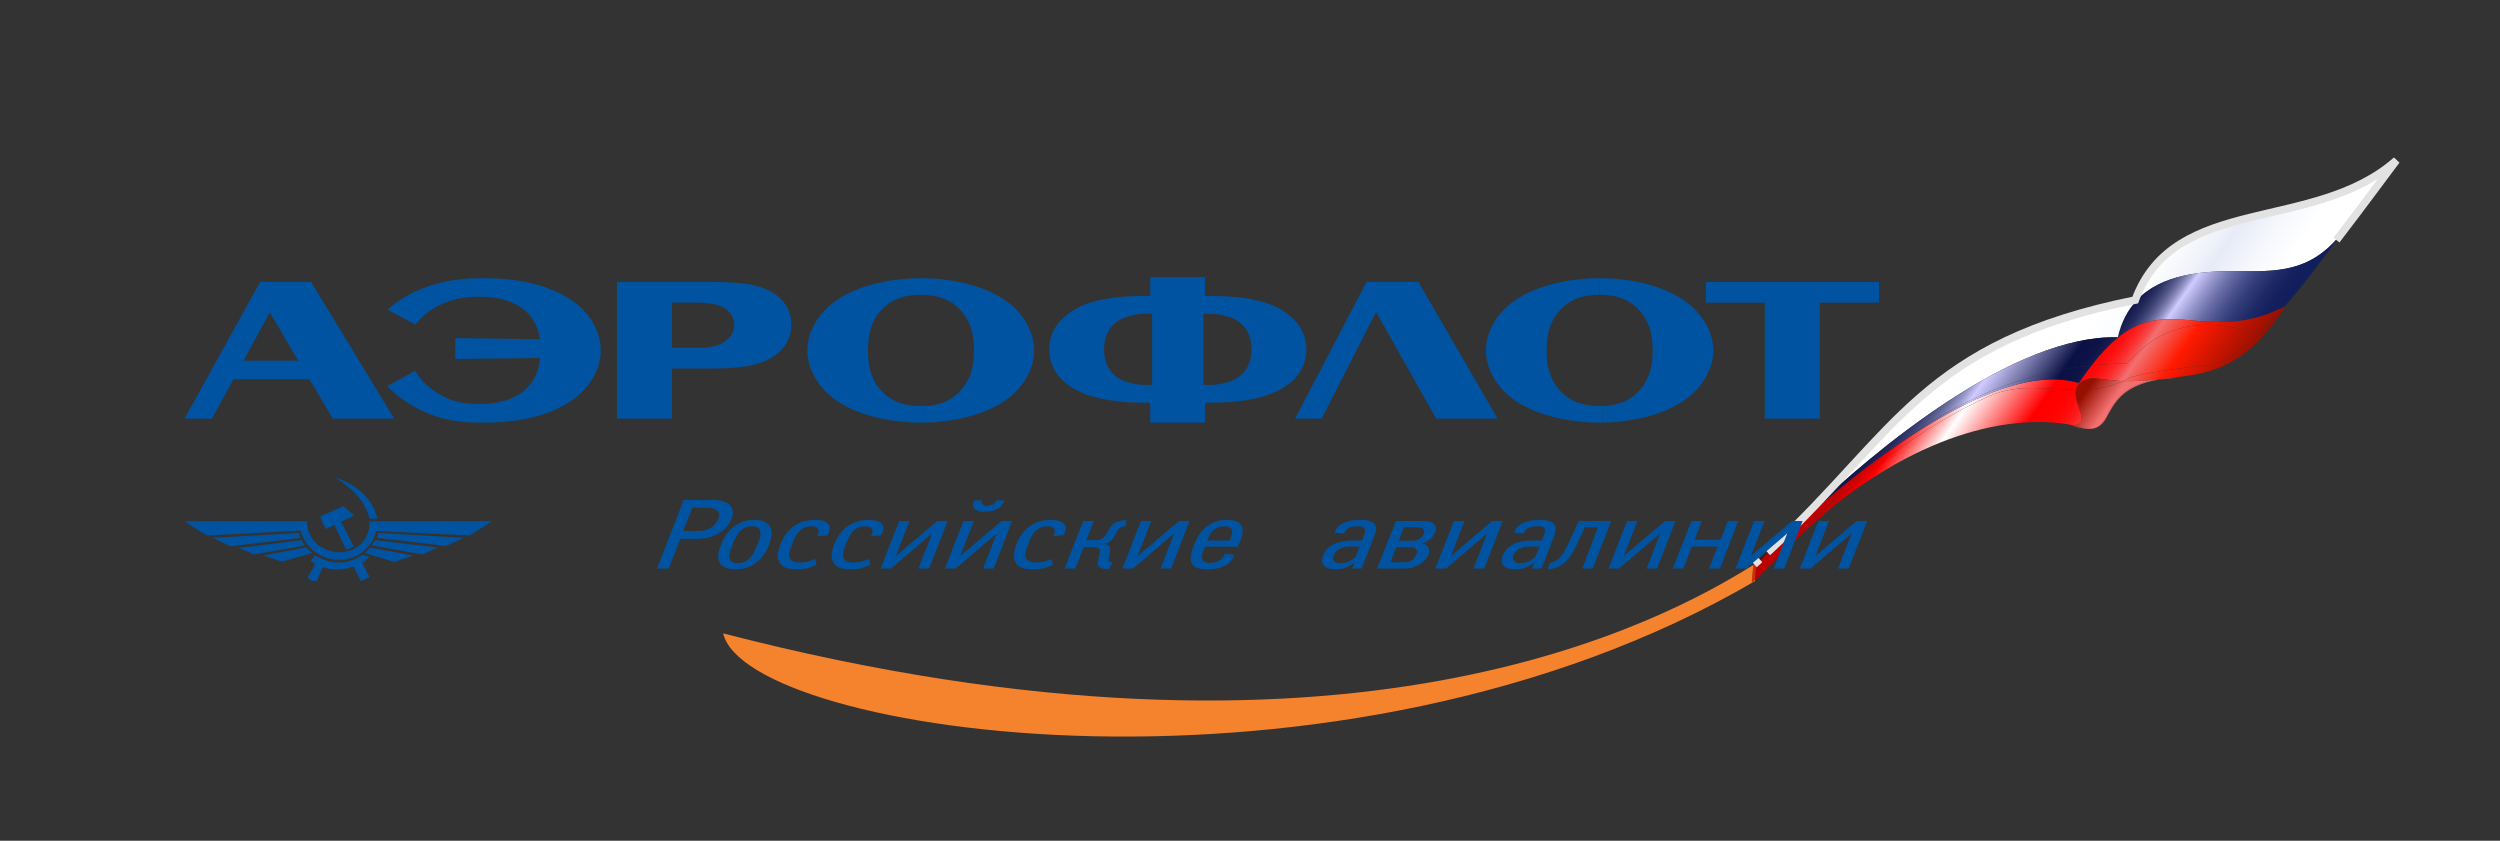 <svg width="113" height="38" viewBox="0 0 113 38" fill="none" xmlns="http://www.w3.org/2000/svg">
<rect x="0" y="0" width="113" height="38" fill="#333333" stroke="none"/>
<path d="M105.71 10.709C104.381 12.282 102.915 12.289 101.097 12.251C99.624 12.251 97.698 12.361 96.557 13.6L96.512 13.562C98.272 8.752 104.585 10.546 108.318 7.245C108.083 7.548 106.903 9.166 105.606 10.853C105.651 10.788 105.689 10.74 105.71 10.709Z" fill="url(#paint0_linear_2181_3998)"/>
<path d="M105.707 10.709C105.686 10.739 105.648 10.788 105.603 10.853C105.579 10.888 105.552 10.926 105.521 10.967C104.689 12.044 103.823 13.137 103.127 13.927C99.817 15.511 98.086 13.379 95.733 15.256L95.723 15.245C95.881 14.548 96.175 14.01 96.554 13.6C97.696 12.361 99.621 12.251 101.094 12.251C102.912 12.289 104.379 12.282 105.707 10.709Z" fill="url(#paint1_linear_2181_3998)"/>
<path d="M103.129 13.928C103.826 13.137 104.691 12.044 105.523 10.967C105.137 11.505 104.267 12.71 103.27 13.862C103.222 13.883 103.177 13.907 103.129 13.928Z" fill="url(#paint2_linear_2181_3998)"/>
<path d="M103.269 13.862C103.279 13.855 103.29 13.852 103.3 13.845C101.206 17.188 99.101 16.891 97.452 17.167C97.452 17.167 97.449 17.167 97.445 17.167C96.972 17.205 96.428 17.24 95.969 17.226C96.09 17.171 96.21 17.108 96.331 17.04C97.407 16.753 99.222 16.574 99.65 16.501C100.606 16.608 102.034 15.277 103.269 13.862Z" fill="url(#paint3_linear_2181_3998)"/>
<path d="M103.128 13.927C103.177 13.907 103.222 13.883 103.27 13.862C102.035 15.276 100.606 16.608 99.651 16.501C99.223 16.574 97.408 16.753 96.332 17.039C96.211 17.108 96.09 17.17 95.969 17.226C95.835 17.222 95.711 17.212 95.597 17.201C94.61 17.095 94.517 17.046 94.199 17.201C93.975 17.312 93.868 17.457 93.834 17.622C92.522 17.609 91.232 17.319 89.911 17.905C86.864 19.258 83.981 21.614 81.969 23.484C82.959 22.473 84.097 21.379 85.415 20.362C85.425 20.355 85.436 20.348 85.443 20.341C88.303 18.312 91.594 16.615 93.964 17.308C94.158 17.018 94.344 16.756 94.531 16.521C95.044 16.466 95.572 16.435 96.118 16.428C96.6 16.018 98.163 13.81 101.931 15.066C102.162 14.962 102.597 14.535 103.128 13.927Z" fill="url(#paint4_linear_2181_3998)"/>
<path d="M103.129 13.928C102.598 14.535 102.163 14.963 101.932 15.066C98.164 13.81 96.602 16.018 96.118 16.429C95.573 16.436 95.045 16.467 94.531 16.522C94.952 15.97 95.352 15.56 95.735 15.256C98.089 13.379 99.82 15.511 103.129 13.928Z" fill="url(#paint5_linear_2181_3998)"/>
<path d="M98.54 17.06C98.499 17.06 98.095 17.112 97.574 17.157C97.854 17.108 98.174 17.074 98.54 17.06Z" fill="url(#paint6_linear_2181_3998)"/>
<path d="M97.452 17.167C97.494 17.164 97.535 17.16 97.573 17.157C95.889 17.443 95.562 18.271 95.231 18.83C95.776 17.643 96.541 17.319 97.445 17.167C97.449 17.167 97.452 17.167 97.452 17.167Z" fill="url(#paint7_linear_2181_3998)"/>
<path d="M96.511 13.562L96.556 13.6C96.176 14.011 95.883 14.549 95.725 15.246C91.074 15.114 84.795 20.262 81.562 23.391C80.993 23.944 80.496 24.409 80.109 24.764C85.716 19.544 86.93 15.491 96.511 13.562Z" fill="url(#paint8_linear_2181_3998)"/>
<path d="M95.969 17.226C96.428 17.24 96.973 17.205 97.445 17.167C96.541 17.319 95.775 17.643 95.23 18.83C95.227 18.837 95.223 18.84 95.22 18.844C95.016 19.189 94.806 19.427 94.275 19.379C94.151 19.358 94.072 19.32 94.072 19.32C94.072 19.32 93.95 19.279 93.723 19.227C94.554 19.148 93.681 18.257 93.833 17.623C94.534 17.63 95.245 17.554 95.969 17.226Z" fill="url(#paint9_linear_2181_3998)"/>
<path d="M95.726 15.246L95.736 15.256C95.353 15.56 94.953 15.97 94.532 16.522C90.813 16.916 87.836 18.503 85.445 20.341C85.438 20.349 85.427 20.355 85.417 20.362C82.102 22.719 79.379 25.517 79.379 25.517C79.386 25.479 79.386 25.454 79.386 25.451C79.355 25.472 79.324 25.489 79.293 25.51C79.321 25.482 79.362 25.444 79.417 25.396C79.452 25.365 79.493 25.327 79.541 25.282C79.638 25.199 79.755 25.093 79.89 24.968C79.959 24.906 80.031 24.837 80.111 24.765C80.497 24.409 80.994 23.944 81.563 23.392C84.796 20.262 91.075 15.114 95.726 15.246Z" fill="url(#paint10_linear_2181_3998)"/>
<path d="M95.599 17.202C95.713 17.212 95.837 17.222 95.972 17.226C95.247 17.554 94.536 17.63 93.836 17.623C93.87 17.457 93.977 17.312 94.202 17.202C94.519 17.046 94.612 17.095 95.599 17.202Z" fill="url(#paint11_linear_2181_3998)"/>
<path d="M95.219 18.844C95.209 18.872 95.195 18.896 95.184 18.924C94.922 19.4 94.515 19.42 94.273 19.379C94.805 19.427 95.016 19.189 95.219 18.844Z" fill="url(#paint12_linear_2181_3998)"/>
<path d="M94.533 16.522C94.347 16.757 94.16 17.019 93.967 17.309C91.597 16.615 88.305 18.313 85.445 20.341C87.837 18.502 90.814 16.915 94.533 16.522Z" fill="url(#paint13_linear_2181_3998)"/>
<path d="M94.074 19.32C94.074 19.32 94.153 19.358 94.278 19.379C94.102 19.365 93.892 19.32 93.633 19.234C93.667 19.234 93.698 19.23 93.726 19.227C93.954 19.279 94.074 19.32 94.074 19.32Z" fill="url(#paint14_linear_2181_3998)"/>
<path d="M93.834 17.623C93.683 18.258 94.555 19.148 93.724 19.227C92.603 18.986 88.849 18.568 83.777 22.187C82.37 23.195 80.907 24.581 79.316 26.289C79.316 26.289 79.316 26.282 79.32 26.269V26.265H79.324C79.324 26.265 79.327 26.237 79.331 26.196C79.672 25.875 80.045 25.492 80.445 25.071C80.566 24.947 80.696 24.812 80.835 24.668C81.125 24.371 81.439 24.043 81.776 23.684C81.835 23.626 81.89 23.567 81.945 23.508C81.952 23.501 81.963 23.494 81.969 23.484C83.981 21.614 86.865 19.258 89.912 17.905C91.233 17.319 92.523 17.609 93.834 17.623Z" fill="url(#paint15_linear_2181_3998)"/>
<path d="M85.413 20.362C84.096 21.379 82.957 22.473 81.967 23.484C81.96 23.494 81.95 23.501 81.943 23.508C81.888 23.567 81.832 23.626 81.774 23.684C81.443 24.026 81.129 24.357 80.832 24.668C80.694 24.812 80.563 24.947 80.442 25.071C79.918 25.602 79.528 25.989 79.328 26.182C79.328 26.161 79.332 26.137 79.332 26.11C79.335 26.1 79.335 26.089 79.335 26.079C79.339 26.037 79.342 25.989 79.345 25.941C79.353 25.882 79.356 25.82 79.359 25.761C79.363 25.747 79.363 25.734 79.363 25.716C79.37 25.647 79.373 25.582 79.376 25.534C79.376 25.527 79.38 25.52 79.376 25.516C79.376 25.516 82.098 22.718 85.413 20.362Z" fill="url(#paint16_linear_2181_3998)"/>
<path d="M81.778 23.685C81.44 24.043 81.125 24.371 80.836 24.668C81.132 24.357 81.446 24.026 81.778 23.685Z" fill="url(#paint17_linear_2181_3998)"/>
<path d="M79.328 26.183C79.528 25.989 79.918 25.603 80.442 25.071C80.042 25.492 79.67 25.875 79.328 26.196C79.328 26.193 79.328 26.186 79.328 26.183Z" fill="url(#paint18_linear_2181_3998)"/>
<path d="M79.891 24.968C79.966 24.899 80.039 24.83 80.111 24.764C80.032 24.837 79.96 24.906 79.891 24.968Z" fill="url(#paint19_linear_2181_3998)"/>
<path d="M79.414 25.396C79.459 25.358 79.497 25.32 79.538 25.282C79.49 25.327 79.448 25.364 79.414 25.396Z" fill="url(#paint20_linear_2181_3998)"/>
<path d="M79.289 25.509C79.334 25.468 79.375 25.43 79.417 25.395C79.362 25.444 79.32 25.482 79.293 25.509C79.293 25.509 79.292 25.509 79.289 25.509Z" fill="url(#paint21_linear_2181_3998)"/>
<path d="M79.29 25.51C79.322 25.489 79.353 25.472 79.384 25.451C79.384 25.455 79.384 25.479 79.377 25.516C79.381 25.52 79.377 25.527 79.377 25.534C79.373 25.565 79.367 25.634 79.363 25.716C79.363 25.734 79.363 25.747 79.359 25.761C79.353 25.817 79.35 25.879 79.346 25.941C79.339 25.989 79.336 26.037 79.336 26.079C79.336 26.089 79.336 26.1 79.332 26.11C79.329 26.137 79.325 26.165 79.325 26.189C79.246 26.265 79.197 26.31 79.184 26.324C79.187 26.293 79.194 26.196 79.201 26.082L79.225 25.792L79.235 25.669L79.239 25.617L79.246 25.548C79.246 25.548 79.249 25.544 79.256 25.538C79.26 25.534 79.263 25.53 79.27 25.524C79.277 25.52 79.284 25.517 79.287 25.51C79.29 25.51 79.29 25.51 79.29 25.51Z" fill="#D72C00"/>
<path d="M79.377 25.533C79.374 25.582 79.37 25.647 79.363 25.716C79.367 25.634 79.374 25.564 79.377 25.533Z" fill="#D72C00"/>
<path d="M79.362 25.761C79.358 25.82 79.355 25.882 79.348 25.941C79.351 25.878 79.355 25.816 79.362 25.761Z" fill="#D72C00"/>
<path d="M79.346 25.941C79.343 25.989 79.339 26.037 79.336 26.079C79.336 26.038 79.339 25.989 79.346 25.941Z" fill="#D72C00"/>
<path d="M79.331 26.109C79.331 26.137 79.328 26.161 79.328 26.182L79.324 26.189C79.324 26.165 79.328 26.137 79.331 26.109Z" fill="#D72C00"/>
<path d="M79.328 26.189L79.331 26.182C79.331 26.186 79.331 26.192 79.331 26.196C79.328 26.203 79.324 26.203 79.324 26.203C79.328 26.199 79.328 26.192 79.328 26.189Z" fill="#D72C00"/>
<path d="M79.324 26.203C79.324 26.203 79.328 26.203 79.331 26.196C79.328 26.237 79.324 26.265 79.324 26.265H79.32C79.321 26.248 79.324 26.227 79.324 26.203Z" fill="#D72C00"/>
<path d="M79.325 26.189C79.325 26.193 79.325 26.2 79.322 26.203C79.273 26.252 79.228 26.293 79.184 26.334C79.184 26.334 79.184 26.331 79.184 26.324C79.197 26.31 79.246 26.265 79.325 26.189Z" fill="#D72C00"/>
<path d="M79.184 26.334C79.229 26.293 79.274 26.251 79.323 26.203C79.323 26.227 79.319 26.248 79.319 26.265V26.269C60.595 37.226 33.729 33.214 32.688 28.629C60.971 35.95 75.237 28.046 79.27 25.524C79.263 25.531 79.26 25.534 79.257 25.538C79.253 25.538 79.25 25.541 79.246 25.544C79.246 25.544 79.246 25.544 79.246 25.548C79.243 25.558 79.243 25.583 79.239 25.617L79.236 25.669C79.232 25.703 79.229 25.748 79.226 25.792L79.201 26.083L79.181 26.328C79.181 26.328 79.181 26.328 79.184 26.324C79.184 26.331 79.184 26.334 79.184 26.334Z" fill="#F5822C"/>
<path d="M79.257 25.537C79.25 25.545 79.246 25.548 79.246 25.548C79.246 25.544 79.246 25.544 79.246 25.544C79.25 25.541 79.254 25.537 79.257 25.537Z" fill="#D72C00"/>
<path d="M79.249 25.547L79.242 25.616C79.246 25.582 79.246 25.558 79.249 25.547Z" fill="#D72C00"/>
<path d="M79.237 25.669L79.227 25.792C79.23 25.748 79.234 25.703 79.237 25.669Z" fill="#D72C00"/>
<path d="M79.18 26.328L79.2 26.082C79.194 26.196 79.187 26.293 79.183 26.324C79.18 26.328 79.18 26.328 79.18 26.328Z" fill="#D72C00"/>
<path d="M79.541 25.282C79.499 25.319 79.462 25.357 79.417 25.395C79.375 25.43 79.334 25.468 79.289 25.509" stroke="#E2E2E2" stroke-width="0.345"/>
<path d="M105.608 10.853C106.905 9.166 108.085 7.548 108.32 7.245C104.587 10.546 98.273 8.752 96.513 13.562C86.932 15.49 85.718 19.544 80.111 24.764C80.039 24.829 79.966 24.899 79.891 24.968" stroke="#E2E2E2" stroke-width="0.345"/>
<path d="M82.253 13.679V18.923H79.769V13.679H77.106V12.744H84.93V13.679H82.253Z" fill="#0053A1"/>
<path d="M84.398 23.55L83.56 25.699H83.08L83.694 24.109L81.835 25.699H81.352L82.19 23.55H82.673L82.055 25.133L83.915 23.55H84.398Z" fill="#0053A1"/>
<path d="M81.475 23.55L80.65 25.699H80.167L80.784 24.109L78.925 25.699H78.445L79.284 23.55H79.763L79.135 25.133L81.005 23.55H81.475Z" fill="#0053A1"/>
<path d="M76.172 13.614C77.031 14.228 77.442 15.097 77.442 15.839C77.442 16.581 77.032 17.45 76.172 18.064C75.124 18.82 73.581 19.085 72.432 19.103L72.422 18.351C73.016 18.337 73.671 18.185 74.185 17.547C74.624 16.998 74.699 16.388 74.699 15.839C74.699 15.29 74.623 14.666 74.185 14.128C73.636 13.451 72.926 13.324 72.305 13.324L72.315 12.572C73.475 12.572 75.089 12.834 76.172 13.614Z" fill="#0053A1"/>
<path d="M76.596 24.392H77.766L78.097 23.55H78.566L77.742 25.699H77.248L77.641 24.702H76.472L76.089 25.699H75.609L76.448 23.55H76.927L76.596 24.392Z" fill="#0053A1"/>
<path d="M75.736 23.55L74.897 25.699H74.428L75.046 24.109L73.172 25.699H72.703L73.541 23.55H74.011L73.393 25.133L75.266 23.55H75.736Z" fill="#0053A1"/>
<path d="M72.304 19.106C71.152 19.106 69.52 18.848 68.423 18.064C67.564 17.45 67.164 16.581 67.164 15.839C67.164 15.097 67.564 14.228 68.423 13.614C69.52 12.831 71.152 12.572 72.304 12.572C72.308 12.572 72.312 12.572 72.315 12.572L72.304 13.324C71.68 13.324 70.969 13.451 70.421 14.128C69.982 14.666 69.907 15.29 69.907 15.839C69.907 16.388 69.983 16.998 70.421 17.547C70.969 18.227 71.68 18.354 72.304 18.354C72.342 18.354 72.384 18.354 72.422 18.351L72.432 19.103C72.388 19.106 72.346 19.106 72.304 19.106Z" fill="#0053A1"/>
<path d="M71.517 25.699L72.231 23.833H71.642L71.517 24.088C71.162 24.84 71 25.302 70.52 25.572C70.396 25.637 70.213 25.723 69.965 25.734L70.041 25.454C70.462 25.368 70.624 25.078 70.782 24.778C70.903 24.55 70.955 24.454 71.076 24.164L71.359 23.55H72.825L71.987 25.699H71.517Z" fill="#0053A1"/>
<path d="M69.59 24.702H69.231C69.131 24.702 69.059 24.702 68.982 24.712C68.81 24.733 68.714 24.788 68.641 24.829C68.503 24.916 68.441 25.002 68.406 25.088C68.369 25.195 68.369 25.282 68.441 25.357C68.503 25.444 68.627 25.454 68.737 25.454C68.824 25.454 68.9 25.444 68.982 25.413C69.034 25.399 69.096 25.378 69.155 25.347C69.255 25.292 69.327 25.24 69.404 25.154L69.59 24.702ZM69.676 25.699H69.245L69.355 25.433H69.327C69.293 25.465 69.155 25.571 68.982 25.647C68.8 25.723 68.627 25.733 68.469 25.733C67.924 25.733 67.789 25.444 67.924 25.109C68.096 24.67 68.503 24.498 68.982 24.443C69.096 24.433 69.207 24.433 69.327 24.433H69.686L69.797 24.153C69.835 24.057 69.859 23.949 69.797 23.873C69.734 23.798 69.614 23.787 69.514 23.787C69.279 23.787 69.107 23.818 68.982 23.939C68.934 23.98 68.9 24.035 68.872 24.108L68.455 24.087C68.479 23.904 68.627 23.701 68.982 23.583C69.155 23.528 69.379 23.497 69.649 23.497C69.873 23.497 70.142 23.549 70.252 23.69C70.39 23.873 70.29 24.087 70.218 24.304L69.676 25.699Z" fill="#0053A1"/>
<path d="M64.114 12.744L67.692 18.923H64.918L62.22 14.141H62.178L59.739 18.923H58.535L61.767 12.744H64.114Z" fill="#0053A1"/>
<path d="M67.222 24.109L65.359 25.699H64.879L65.717 23.55H66.197L65.583 25.133L67.442 23.55H67.922L67.087 25.699H66.604L67.222 24.109Z" fill="#0053A1"/>
<path d="M64.016 25.078C64.067 24.982 64.067 24.875 64.005 24.809C63.957 24.778 63.885 24.744 63.798 24.744C63.771 24.734 63.746 24.734 63.712 24.734H63.108L62.849 25.413H63.426C63.564 25.413 63.698 25.389 63.798 25.338C63.798 25.327 63.809 25.327 63.809 25.327C63.881 25.282 63.967 25.196 64.016 25.078ZM64.35 24.133C64.374 24.047 64.385 23.971 64.313 23.895C64.24 23.833 64.126 23.833 64.04 23.833H63.795H63.46L63.215 24.444H63.795C63.919 24.444 64.03 24.444 64.15 24.368C64.264 24.306 64.312 24.22 64.35 24.133ZM64.82 23.681C64.902 23.767 64.944 23.875 64.868 24.067C64.82 24.175 64.747 24.295 64.661 24.367C64.575 24.444 64.436 24.519 64.278 24.55L64.267 24.561C64.402 24.584 64.499 24.647 64.547 24.723C64.623 24.83 64.612 24.951 64.561 25.078C64.489 25.251 64.351 25.388 64.216 25.485C64.106 25.551 63.957 25.627 63.799 25.668C63.685 25.689 63.574 25.699 63.464 25.699H62.246L63.095 23.55H63.799H64.34C64.495 23.55 64.695 23.564 64.82 23.681Z" fill="#0053A1"/>
<path d="M59.805 25.109C59.977 24.67 60.388 24.498 60.867 24.443C60.974 24.433 61.088 24.433 61.212 24.433H61.568L61.664 24.153C61.702 24.057 61.743 23.949 61.664 23.873C61.616 23.798 61.492 23.787 61.395 23.787C61.16 23.787 60.974 23.818 60.867 23.939C60.816 23.98 60.781 24.035 60.754 24.108L60.336 24.087C60.35 23.904 60.509 23.701 60.867 23.583C61.036 23.528 61.247 23.497 61.53 23.497C61.754 23.497 62.023 23.549 62.134 23.69C62.272 23.873 62.172 24.087 62.085 24.304L61.544 25.698H61.126L61.223 25.432H61.212C61.175 25.464 61.04 25.57 60.867 25.646H60.854C60.681 25.722 60.509 25.732 60.35 25.732C59.805 25.733 59.674 25.444 59.805 25.109ZM60.309 25.357C60.384 25.444 60.505 25.454 60.605 25.454C60.691 25.454 60.778 25.444 60.864 25.413C60.912 25.399 60.974 25.378 61.036 25.347C61.137 25.292 61.209 25.24 61.282 25.154L61.454 24.702H61.109C61.012 24.702 60.926 24.702 60.864 24.712C60.691 24.733 60.591 24.788 60.519 24.829C60.384 24.915 60.322 25.002 60.284 25.088C60.246 25.195 60.246 25.281 60.309 25.357Z" fill="#0053A1"/>
<path d="M55.617 24.336C55.703 24.143 55.813 23.788 55.334 23.788C55.272 23.788 55.196 23.798 55.123 23.819C54.937 23.874 54.73 24.012 54.606 24.336L54.568 24.433H55.123H55.579L55.617 24.336ZM55.444 23.498C56.269 23.498 56.317 23.94 55.948 24.712H55.123H54.458L54.385 24.916C54.175 25.413 54.544 25.444 54.692 25.444C54.889 25.444 55.023 25.389 55.123 25.327C55.282 25.23 55.344 25.088 55.368 25.023L55.775 25.078C55.737 25.313 55.517 25.551 55.123 25.668C54.975 25.713 54.792 25.733 54.582 25.733C54.012 25.733 53.595 25.571 53.954 24.661C54.212 23.971 54.644 23.626 55.123 23.529C55.234 23.508 55.344 23.498 55.444 23.498Z" fill="#0053A1"/>
<path d="M51.421 25.133L53.294 23.55H53.764L52.939 25.699H52.456L53.074 24.109L51.214 25.699H50.734L51.569 23.55H52.038L51.421 25.133Z" fill="#0053A1"/>
<path d="M55.481 17.278C55.699 17.215 55.892 17.129 56.04 16.998C56.33 16.774 56.568 16.398 56.568 15.784C56.568 15.183 56.33 14.807 56.04 14.58C55.892 14.452 55.699 14.366 55.481 14.3C55.233 14.228 54.967 14.183 54.674 14.183H54.395V17.398H54.674C54.967 17.398 55.233 17.354 55.481 17.278ZM51.786 14.183C51.503 14.183 51.224 14.228 50.989 14.3C50.775 14.366 50.582 14.452 50.43 14.58C50.141 14.807 49.903 15.183 49.903 15.784C49.903 16.398 50.141 16.774 50.43 16.998C50.582 17.129 50.775 17.215 50.989 17.278C51.224 17.354 51.503 17.398 51.786 17.398H52.076V14.183H51.786ZM51.99 18.202H51.731C51.462 18.202 51.214 18.192 50.989 18.181C49.592 18.095 48.861 17.774 48.484 17.536C47.753 17.095 47.422 16.474 47.422 15.784C47.422 14.883 48.012 14.345 48.484 14.045C49.13 13.624 50.054 13.451 50.989 13.4C51.238 13.379 51.483 13.379 51.731 13.379H51.99V12.527H54.47V13.379H54.739C54.988 13.379 55.233 13.379 55.481 13.4C56.406 13.451 57.331 13.624 57.986 14.045C58.459 14.345 59.049 14.883 59.049 15.784C59.049 16.474 58.717 17.095 57.986 17.536C57.6 17.774 56.868 18.095 55.481 18.181C55.257 18.192 55.009 18.202 54.739 18.202H54.47V19.106H51.99V18.202Z" fill="#0053A1"/>
<path d="M50.919 23.509L50.871 23.788C50.76 23.798 50.722 23.809 50.698 23.819C50.574 23.864 50.512 23.981 50.474 24.057L50.388 24.206C50.34 24.295 50.301 24.347 50.215 24.433C50.143 24.498 50.057 24.55 49.932 24.571V24.585C50.032 24.606 50.129 24.661 50.157 24.733C50.205 24.84 50.157 24.982 50.143 25.078L50.119 25.23C50.105 25.292 50.094 25.378 50.191 25.413C50.229 25.423 50.267 25.423 50.301 25.423L50.105 25.733C50.019 25.733 49.87 25.712 49.774 25.678C49.577 25.592 49.601 25.443 49.636 25.302L49.698 25.012C49.736 24.905 49.712 24.84 49.687 24.808C49.636 24.733 49.525 24.733 49.439 24.733H48.984L48.604 25.699H48.121L48.959 23.549H49.439L49.108 24.412H49.539C49.625 24.412 49.725 24.412 49.812 24.347C49.932 24.281 49.97 24.198 50.032 24.088L50.105 23.971C50.167 23.863 50.229 23.736 50.377 23.636C50.55 23.529 50.736 23.529 50.919 23.509Z" fill="#0053A1"/>
<path d="M45.496 13.614C46.345 14.228 46.742 15.097 46.742 15.839C46.742 16.581 46.345 17.45 45.496 18.064C44.447 18.82 42.895 19.085 41.753 19.103L41.742 18.351C42.329 18.337 42.995 18.185 43.509 17.547C43.947 16.998 44.023 16.388 44.023 15.839C44.023 15.29 43.947 14.666 43.509 14.128C42.96 13.451 42.239 13.324 41.625 13.324L41.635 12.572C42.788 12.572 44.413 12.834 45.496 13.614Z" fill="#0053A1"/>
<path d="M46.851 25.423C46.976 25.423 47.076 25.413 47.21 25.378C47.321 25.347 47.431 25.313 47.517 25.271L47.593 25.53C47.469 25.581 47.345 25.626 47.234 25.668C47.024 25.723 46.865 25.733 46.679 25.733C46.396 25.733 46.137 25.698 45.978 25.519C45.73 25.26 45.854 24.839 45.941 24.615C46.041 24.346 46.261 23.915 46.717 23.68C46.965 23.549 47.258 23.498 47.507 23.498C47.703 23.498 47.886 23.529 48.011 23.605C48.207 23.722 48.231 23.96 48.059 24.198L47.603 24.229C47.679 24.088 47.714 23.991 47.655 23.905C47.603 23.833 47.507 23.788 47.334 23.788C47.076 23.788 46.927 23.895 46.827 23.981C46.655 24.133 46.558 24.367 46.472 24.626C46.361 24.895 46.272 25.134 46.41 25.282C46.52 25.413 46.693 25.423 46.851 25.423Z" fill="#0053A1"/>
<path d="M45.396 22.618C45.348 22.777 45.224 22.939 45.041 23.025C44.844 23.122 44.658 23.132 44.51 23.132C44.385 23.132 44.189 23.122 44.078 23.025C43.968 22.939 43.954 22.777 44.04 22.618H44.385C44.361 22.67 44.351 22.725 44.385 22.767C44.413 22.832 44.534 22.863 44.62 22.863C44.706 22.863 44.844 22.832 44.931 22.767C44.989 22.725 45.027 22.67 45.051 22.618H45.396Z" fill="#0053A1"/>
<path d="M45.744 23.55L44.919 25.699H44.436L45.053 24.109L43.194 25.699H42.711L43.549 23.55H44.019L43.401 25.133L45.274 23.55H45.744Z" fill="#0053A1"/>
<path d="M39.805 25.699L40.64 23.55H41.109L40.491 25.133L42.365 23.55H42.834L41.995 25.699H41.516L42.133 24.109L40.27 25.699H39.805Z" fill="#0053A1"/>
<path d="M41.629 13.324C41.008 13.324 40.287 13.451 39.739 14.128C39.297 14.666 39.235 15.29 39.235 15.839C39.235 16.388 39.297 16.998 39.739 17.547C40.287 18.227 41.008 18.354 41.629 18.354C41.667 18.354 41.705 18.354 41.747 18.351L41.757 19.103C41.712 19.106 41.671 19.106 41.629 19.106C40.47 19.106 38.835 18.848 37.752 18.064C36.892 17.45 36.492 16.581 36.492 15.839C36.492 15.097 36.892 14.228 37.752 13.614C38.835 12.831 40.47 12.572 41.629 12.572C41.633 12.572 41.636 12.572 41.64 12.572L41.629 13.324Z" fill="#0053A1"/>
<path d="M39.423 23.905C39.361 23.833 39.261 23.788 39.089 23.788C38.844 23.788 38.682 23.895 38.595 23.981C38.426 24.133 38.326 24.367 38.226 24.626C38.116 24.895 38.043 25.134 38.164 25.282C38.264 25.413 38.45 25.423 38.595 25.423C38.733 25.423 38.83 25.413 38.968 25.378C39.089 25.347 39.175 25.313 39.285 25.271L39.337 25.53C39.227 25.581 39.089 25.626 38.992 25.668C38.795 25.723 38.623 25.733 38.437 25.733C38.164 25.733 37.895 25.698 37.736 25.519C37.488 25.26 37.612 24.839 37.698 24.615C37.809 24.346 38.019 23.915 38.475 23.68C38.72 23.549 39.016 23.498 39.261 23.498C39.461 23.498 39.658 23.529 39.779 23.605C39.975 23.722 39.989 23.96 39.817 24.198L39.372 24.229C39.434 24.088 39.472 23.991 39.423 23.905Z" fill="#0053A1"/>
<path d="M37.352 23.605C37.535 23.722 37.559 23.96 37.391 24.199L36.932 24.23C37.008 24.088 37.032 23.992 36.983 23.905C36.932 23.833 36.821 23.788 36.663 23.788C36.404 23.788 36.255 23.895 36.169 23.981C35.983 24.133 35.886 24.368 35.8 24.627C35.69 24.896 35.603 25.134 35.738 25.282C35.834 25.413 36.021 25.424 36.169 25.424C36.304 25.424 36.404 25.413 36.538 25.379C36.649 25.347 36.749 25.313 36.859 25.271L36.907 25.53C36.797 25.582 36.663 25.627 36.562 25.668C36.366 25.723 36.193 25.733 36.01 25.733C35.738 25.733 35.465 25.699 35.307 25.519C35.058 25.261 35.182 24.84 35.269 24.616C35.379 24.347 35.59 23.916 36.045 23.681C36.293 23.549 36.587 23.498 36.835 23.498C37.032 23.498 37.228 23.529 37.352 23.605Z" fill="#0053A1"/>
<path d="M34.764 24.626C34.654 24.885 34.481 25.216 34.136 25.465C33.998 25.561 33.85 25.638 33.667 25.679C33.543 25.724 33.395 25.734 33.236 25.734C32.867 25.734 32.656 25.627 32.546 25.465C32.384 25.216 32.484 24.885 32.594 24.626C32.694 24.347 32.867 24.013 33.212 23.778C33.346 23.681 33.495 23.605 33.667 23.55C33.802 23.519 33.95 23.498 34.109 23.498C34.481 23.498 34.688 23.616 34.789 23.778C34.947 24.012 34.861 24.347 34.764 24.626ZM34.309 24.433C34.343 24.326 34.43 24.088 34.333 23.929C34.295 23.864 34.195 23.788 33.998 23.788C33.864 23.788 33.754 23.819 33.667 23.854C33.619 23.874 33.581 23.905 33.543 23.929C33.333 24.088 33.236 24.326 33.188 24.433L33.039 24.809C33.001 24.916 32.915 25.154 33.001 25.303C33.039 25.379 33.136 25.454 33.346 25.454C33.481 25.454 33.581 25.423 33.667 25.389C33.729 25.358 33.764 25.337 33.802 25.303C34.012 25.154 34.109 24.916 34.147 24.809L34.309 24.433Z" fill="#0053A1"/>
<path d="M31.583 24.002C31.621 24.002 31.659 24.002 31.693 23.991C31.831 23.991 31.99 23.95 32.152 23.843C32.225 23.798 32.383 23.671 32.47 23.443C32.556 23.229 32.47 23.122 32.421 23.081C32.349 22.994 32.163 22.95 32.004 22.95H31.693H31.29L30.883 24.002H31.583ZM31.693 24.347C31.621 24.357 31.559 24.357 31.511 24.357H30.745L30.227 25.699H29.699L30.907 22.594H31.693H32.125C32.421 22.594 32.742 22.618 32.963 22.798C33.187 22.994 33.136 23.274 33.073 23.443C32.977 23.691 32.78 23.929 32.545 24.067C32.249 24.271 31.918 24.337 31.693 24.347Z" fill="#0053A1"/>
<path d="M27.887 12.744H31.778H32.134C33.465 12.744 34.263 12.851 34.852 13.182C35.594 13.603 35.767 14.204 35.767 14.666C35.767 15.139 35.594 15.742 34.852 16.18C34.263 16.525 33.434 16.657 32.241 16.657H31.778H30.371V18.923H27.887V12.744ZM31.52 15.722C31.606 15.722 31.692 15.722 31.778 15.722C32.099 15.697 32.444 15.646 32.724 15.463C33.131 15.214 33.186 14.873 33.186 14.676C33.186 14.483 33.12 14.162 32.744 13.924C32.465 13.755 32.079 13.7 31.778 13.69C31.682 13.679 31.596 13.679 31.52 13.679H30.371V15.722H31.52Z" fill="#0053A1"/>
<path d="M24.405 15.335C24.329 14.711 24.019 14.3 23.781 14.086C23.426 13.755 22.794 13.41 21.687 13.41C21.138 13.41 20.61 13.472 20.107 13.69C19.731 13.838 19.31 14.086 19.065 14.355L18.761 14.666L17.516 13.99C18.075 13.517 18.623 13.196 19.32 12.958C20.158 12.658 20.986 12.572 21.89 12.572C23.277 12.572 24.833 12.841 25.899 13.614C26.758 14.228 27.155 15.087 27.155 15.839C27.155 16.591 26.758 17.44 25.899 18.064C24.664 18.954 22.953 19.106 21.859 19.106C20.824 19.106 19.976 18.999 19.051 18.558C18.451 18.268 17.881 17.861 17.516 17.45L18.761 16.764L18.934 17.009C19.137 17.302 19.548 17.643 19.903 17.847C20.462 18.171 21.007 18.258 21.642 18.258C22.073 18.258 22.974 18.213 23.608 17.73C23.867 17.526 24.361 17.043 24.405 16.181L20.579 16.225V15.28L24.405 15.335Z" fill="#0053A1"/>
<path d="M20.944 24.312L20.16 24.675L17.031 24.312C17.055 24.24 17.08 24.164 17.104 24.091L20.944 24.312Z" fill="#0053A1"/>
<path d="M19.772 24.751L19.089 25.061L16.805 24.651C16.856 24.578 16.929 24.502 16.953 24.413L19.772 24.751Z" fill="#0053A1"/>
<path d="M18.673 25.113L17.817 25.399L16.599 25.03L16.492 24.995C16.53 24.964 16.565 24.93 16.599 24.892C16.647 24.847 16.689 24.792 16.737 24.75L18.673 25.113Z" fill="#0053A1"/>
<path d="M16.602 23.136C16.361 22.508 15.874 22.063 15.316 21.694C15.24 21.652 15.174 21.601 15.102 21.562C15.174 21.587 15.24 21.611 15.316 21.635C15.826 21.842 16.278 22.121 16.602 22.515C16.816 22.773 16.971 23.084 17.054 23.446H16.699C16.675 23.34 16.644 23.233 16.602 23.136Z" fill="#0053A1"/>
<path d="M15.421 23.581L15.979 24.692C15.873 24.775 15.735 24.823 15.645 24.84L15.117 23.729L14.713 23.909L14.465 23.35L15.314 22.964L15.51 22.87L16.007 23.298L15.421 23.581Z" fill="#0053A1"/>
<path d="M15.315 25.427C15.677 25.433 16.039 25.316 16.377 25.078L16.602 25.143L16.691 25.178C16.657 25.202 16.633 25.227 16.602 25.254C16.533 25.316 16.477 25.385 16.37 25.44L16.602 25.885L16.709 26.085L16.602 26.134L16.312 26.265L15.981 25.613C15.777 25.689 15.546 25.73 15.315 25.737C15.066 25.747 14.811 25.713 14.59 25.64L14.311 26.265C14.218 26.275 14.097 26.265 14.014 26.206C13.973 26.183 13.931 26.141 13.914 26.085L14.014 25.92L14.252 25.492C14.176 25.441 14.111 25.41 14.045 25.344L14.245 25.102C14.58 25.309 14.953 25.427 15.315 25.427Z" fill="#0053A1"/>
<path d="M14.015 24.913C14.046 24.94 14.081 24.971 14.112 24.995L12.739 25.385L11.914 25.106L13.85 24.74C13.891 24.799 13.95 24.857 14.015 24.913Z" fill="#0053A1"/>
<path d="M13.984 17.14H10.555L9.578 18.923H8.34L11.759 12.744H14.06L17.821 18.923H15.047L13.984 17.14ZM13.477 16.301L12.242 14.193L12.211 14.152H12.176L11.007 16.301H13.477Z" fill="#0053A1"/>
<path d="M14.014 24.75C13.814 24.55 13.665 24.288 13.586 23.984L9.342 24.205L8.328 23.557H13.883C13.883 23.794 13.931 23.991 14.014 24.174C14.252 24.674 14.787 24.947 15.315 24.964C15.849 24.971 16.387 24.709 16.601 24.157C16.674 23.984 16.708 23.788 16.708 23.557H22.246L21.221 24.205L17.005 23.998C16.922 24.305 16.781 24.561 16.601 24.757C16.263 25.137 15.784 25.309 15.315 25.302C14.838 25.302 14.352 25.102 14.014 24.75Z" fill="#0053A1"/>
<path d="M13.633 24.419C13.681 24.502 13.729 24.578 13.788 24.651L11.48 25.061L10.797 24.764L13.633 24.419Z" fill="#0053A1"/>
<path d="M13.503 24.091C13.527 24.164 13.552 24.24 13.586 24.312L10.412 24.692L9.629 24.312L13.503 24.091Z" fill="#0053A1"/>
<defs>
<linearGradient id="paint0_linear_2181_3998" x1="104.891" y1="12.14" x2="93.982" y2="4.501" gradientUnits="userSpaceOnUse">
<stop offset="0.107" stop-color="white"/>
<stop offset="0.212" stop-color="#F5F7FC"/>
<stop offset="0.309" stop-color="#E7EBF7"/>
<stop offset="0.353" stop-color="#F0F2FA"/>
<stop offset="0.441" stop-color="#FBFCFE"/>
<stop offset="0.534" stop-color="white"/>
</linearGradient>
<linearGradient id="paint1_linear_2181_3998" x1="102.998" y1="14.578" x2="92.212" y2="7.025" gradientUnits="userSpaceOnUse">
<stop stop-color="#101D5B"/>
<stop offset="0.053" stop-color="#13205E"/>
<stop offset="0.099" stop-color="#1E2A67"/>
<stop offset="0.143" stop-color="#303A77"/>
<stop offset="0.186" stop-color="#4A518C"/>
<stop offset="0.228" stop-color="#6B6FA8"/>
<stop offset="0.269" stop-color="#9394CA"/>
<stop offset="0.309" stop-color="#C2BEF2"/>
<stop offset="0.32" stop-color="#D1CCFF"/>
<stop offset="0.323" stop-color="#C7C3F6"/>
<stop offset="0.339" stop-color="#9B99CC"/>
<stop offset="0.356" stop-color="#7475A8"/>
<stop offset="0.374" stop-color="#535689"/>
<stop offset="0.394" stop-color="#383D70"/>
<stop offset="0.414" stop-color="#24295C"/>
<stop offset="0.438" stop-color="#151B4E"/>
<stop offset="0.466" stop-color="#0D1346"/>
<stop offset="0.511" stop-color="#0A1144"/>
<stop offset="0.714" stop-color="#D1CCFF"/>
<stop offset="0.721" stop-color="#C2BEF1"/>
<stop offset="0.743" stop-color="#9796C9"/>
<stop offset="0.767" stop-color="#7172A5"/>
<stop offset="0.793" stop-color="#515487"/>
<stop offset="0.821" stop-color="#373B6E"/>
<stop offset="0.851" stop-color="#23285B"/>
<stop offset="0.886" stop-color="#151B4E"/>
<stop offset="0.928" stop-color="#0C1346"/>
<stop offset="1" stop-color="#0A1144"/>
</linearGradient>
<linearGradient id="paint2_linear_2181_3998" x1="104.439" y1="12.527" x2="93.653" y2="4.974" gradientUnits="userSpaceOnUse">
<stop stop-color="#101D5B"/>
<stop offset="0.053" stop-color="#13205E"/>
<stop offset="0.099" stop-color="#1E2A67"/>
<stop offset="0.143" stop-color="#303A77"/>
<stop offset="0.186" stop-color="#4A518C"/>
<stop offset="0.228" stop-color="#6B6FA8"/>
<stop offset="0.269" stop-color="#9394CA"/>
<stop offset="0.309" stop-color="#C2BEF2"/>
<stop offset="0.32" stop-color="#D1CCFF"/>
<stop offset="0.323" stop-color="#C7C3F6"/>
<stop offset="0.339" stop-color="#9B99CC"/>
<stop offset="0.356" stop-color="#7475A8"/>
<stop offset="0.374" stop-color="#535689"/>
<stop offset="0.394" stop-color="#383D70"/>
<stop offset="0.414" stop-color="#24295C"/>
<stop offset="0.438" stop-color="#151B4E"/>
<stop offset="0.466" stop-color="#0D1346"/>
<stop offset="0.511" stop-color="#0A1144"/>
<stop offset="0.714" stop-color="#D1CCFF"/>
<stop offset="0.721" stop-color="#C2BEF1"/>
<stop offset="0.743" stop-color="#9796C9"/>
<stop offset="0.767" stop-color="#7172A5"/>
<stop offset="0.793" stop-color="#515487"/>
<stop offset="0.821" stop-color="#373B6E"/>
<stop offset="0.851" stop-color="#23285B"/>
<stop offset="0.886" stop-color="#151B4E"/>
<stop offset="0.928" stop-color="#0C1346"/>
<stop offset="1" stop-color="#0A1144"/>
</linearGradient>
<linearGradient id="paint3_linear_2181_3998" x1="101.312" y1="16.71" x2="90.73" y2="9.301" gradientUnits="userSpaceOnUse">
<stop stop-color="#970F00"/>
<stop offset="0.073" stop-color="#B91300"/>
<stop offset="0.208" stop-color="#FF1A00"/>
<stop offset="0.32" stop-color="#F27070"/>
<stop offset="0.326" stop-color="#F36464"/>
<stop offset="0.345" stop-color="#F74545"/>
<stop offset="0.366" stop-color="#FA2C2C"/>
<stop offset="0.389" stop-color="#FC1818"/>
<stop offset="0.415" stop-color="#FE0A0A"/>
<stop offset="0.447" stop-color="#FF0202"/>
<stop offset="0.506" stop-color="#FF0000"/>
<stop offset="0.714" stop-color="white"/>
<stop offset="0.843" stop-color="#FF0000"/>
<stop offset="0.862" stop-color="#E90000"/>
<stop offset="0.887" stop-color="#D40000"/>
<stop offset="0.915" stop-color="#C50000"/>
<stop offset="0.948" stop-color="#BD0000"/>
<stop offset="1" stop-color="#BA0000"/>
</linearGradient>
<linearGradient id="paint4_linear_2181_3998" x1="97.53" y1="22.111" x2="86.948" y2="14.702" gradientUnits="userSpaceOnUse">
<stop stop-color="#970F00"/>
<stop offset="0.073" stop-color="#B91300"/>
<stop offset="0.208" stop-color="#FF1A00"/>
<stop offset="0.32" stop-color="#F27070"/>
<stop offset="0.326" stop-color="#F36464"/>
<stop offset="0.345" stop-color="#F74545"/>
<stop offset="0.366" stop-color="#FA2C2C"/>
<stop offset="0.389" stop-color="#FC1818"/>
<stop offset="0.415" stop-color="#FE0A0A"/>
<stop offset="0.447" stop-color="#FF0202"/>
<stop offset="0.506" stop-color="#FF0000"/>
<stop offset="0.714" stop-color="white"/>
<stop offset="0.843" stop-color="#FF0000"/>
<stop offset="0.862" stop-color="#E90000"/>
<stop offset="0.887" stop-color="#D40000"/>
<stop offset="0.915" stop-color="#C50000"/>
<stop offset="0.948" stop-color="#BD0000"/>
<stop offset="1" stop-color="#BA0000"/>
</linearGradient>
<linearGradient id="paint5_linear_2181_3998" x1="101.194" y1="16.88" x2="90.612" y2="9.47" gradientUnits="userSpaceOnUse">
<stop stop-color="#970F00"/>
<stop offset="0.073" stop-color="#B91300"/>
<stop offset="0.208" stop-color="#FF1A00"/>
<stop offset="0.32" stop-color="#F27070"/>
<stop offset="0.326" stop-color="#F36464"/>
<stop offset="0.345" stop-color="#F74545"/>
<stop offset="0.366" stop-color="#FA2C2C"/>
<stop offset="0.389" stop-color="#FC1818"/>
<stop offset="0.415" stop-color="#FE0A0A"/>
<stop offset="0.447" stop-color="#FF0202"/>
<stop offset="0.506" stop-color="#FF0000"/>
<stop offset="0.714" stop-color="white"/>
<stop offset="0.843" stop-color="#FF0000"/>
<stop offset="0.862" stop-color="#E90000"/>
<stop offset="0.887" stop-color="#D40000"/>
<stop offset="0.915" stop-color="#C50000"/>
<stop offset="0.948" stop-color="#BD0000"/>
<stop offset="1" stop-color="#BA0000"/>
</linearGradient>
<linearGradient id="paint6_linear_2181_3998" x1="98.359" y1="17.32" x2="95.43" y2="15.269" gradientUnits="userSpaceOnUse">
<stop stop-color="#FF0000"/>
<stop offset="0.027" stop-color="#FC1A1A"/>
<stop offset="0.063" stop-color="#F93535"/>
<stop offset="0.104" stop-color="#F64B4B"/>
<stop offset="0.153" stop-color="#F45C5C"/>
<stop offset="0.212" stop-color="#F36767"/>
<stop offset="0.296" stop-color="#F26E6E"/>
<stop offset="0.528" stop-color="#F27070"/>
<stop offset="0.758" stop-color="#B63026"/>
<stop offset="0.876" stop-color="#970F00"/>
</linearGradient>
<linearGradient id="paint7_linear_2181_3998" x1="97.398" y1="18.691" x2="94.466" y2="16.638" gradientUnits="userSpaceOnUse">
<stop stop-color="#FF0000"/>
<stop offset="0.027" stop-color="#FC1A1A"/>
<stop offset="0.063" stop-color="#F93535"/>
<stop offset="0.104" stop-color="#F64B4B"/>
<stop offset="0.153" stop-color="#F45C5C"/>
<stop offset="0.212" stop-color="#F36767"/>
<stop offset="0.296" stop-color="#F26E6E"/>
<stop offset="0.528" stop-color="#F27070"/>
<stop offset="0.758" stop-color="#B63026"/>
<stop offset="0.876" stop-color="#970F00"/>
</linearGradient>
<linearGradient id="paint8_linear_2181_3998" x1="96.136" y1="24.642" x2="85.227" y2="17.004" gradientUnits="userSpaceOnUse">
<stop offset="0.107" stop-color="white"/>
<stop offset="0.212" stop-color="#F5F7FC"/>
<stop offset="0.309" stop-color="#E7EBF7"/>
<stop offset="0.353" stop-color="#F0F2FA"/>
<stop offset="0.441" stop-color="#FBFCFE"/>
<stop offset="0.534" stop-color="white"/>
</linearGradient>
<linearGradient id="paint9_linear_2181_3998" x1="97.033" y1="19.212" x2="94.104" y2="17.161" gradientUnits="userSpaceOnUse">
<stop stop-color="#FF0000"/>
<stop offset="0.027" stop-color="#FC1A1A"/>
<stop offset="0.063" stop-color="#F93535"/>
<stop offset="0.104" stop-color="#F64B4B"/>
<stop offset="0.153" stop-color="#F45C5C"/>
<stop offset="0.212" stop-color="#F36767"/>
<stop offset="0.296" stop-color="#F26E6E"/>
<stop offset="0.528" stop-color="#F27070"/>
<stop offset="0.758" stop-color="#B63026"/>
<stop offset="0.876" stop-color="#970F00"/>
</linearGradient>
<linearGradient id="paint10_linear_2181_3998" x1="95.181" y1="25.75" x2="84.395" y2="18.197" gradientUnits="userSpaceOnUse">
<stop stop-color="#101D5B"/>
<stop offset="0.053" stop-color="#13205E"/>
<stop offset="0.099" stop-color="#1E2A67"/>
<stop offset="0.143" stop-color="#303A77"/>
<stop offset="0.186" stop-color="#4A518C"/>
<stop offset="0.228" stop-color="#6B6FA8"/>
<stop offset="0.269" stop-color="#9394CA"/>
<stop offset="0.309" stop-color="#C2BEF2"/>
<stop offset="0.32" stop-color="#D1CCFF"/>
<stop offset="0.323" stop-color="#C7C3F6"/>
<stop offset="0.339" stop-color="#9B99CC"/>
<stop offset="0.356" stop-color="#7475A8"/>
<stop offset="0.374" stop-color="#535689"/>
<stop offset="0.394" stop-color="#383D70"/>
<stop offset="0.414" stop-color="#24295C"/>
<stop offset="0.438" stop-color="#151B4E"/>
<stop offset="0.466" stop-color="#0D1346"/>
<stop offset="0.511" stop-color="#0A1144"/>
<stop offset="0.714" stop-color="#D1CCFF"/>
<stop offset="0.721" stop-color="#C2BEF1"/>
<stop offset="0.743" stop-color="#9796C9"/>
<stop offset="0.767" stop-color="#7172A5"/>
<stop offset="0.793" stop-color="#515487"/>
<stop offset="0.821" stop-color="#373B6E"/>
<stop offset="0.851" stop-color="#23285B"/>
<stop offset="0.886" stop-color="#151B4E"/>
<stop offset="0.928" stop-color="#0C1346"/>
<stop offset="1" stop-color="#0A1144"/>
</linearGradient>
<linearGradient id="paint11_linear_2181_3998" x1="97.175" y1="19.014" x2="94.244" y2="16.962" gradientUnits="userSpaceOnUse">
<stop stop-color="#FF0000"/>
<stop offset="0.027" stop-color="#FC1A1A"/>
<stop offset="0.063" stop-color="#F93535"/>
<stop offset="0.104" stop-color="#F64B4B"/>
<stop offset="0.153" stop-color="#F45C5C"/>
<stop offset="0.212" stop-color="#F36767"/>
<stop offset="0.296" stop-color="#F26E6E"/>
<stop offset="0.528" stop-color="#F27070"/>
<stop offset="0.758" stop-color="#B63026"/>
<stop offset="0.876" stop-color="#970F00"/>
</linearGradient>
<linearGradient id="paint12_linear_2181_3998" x1="98.023" y1="21.405" x2="87.441" y2="13.996" gradientUnits="userSpaceOnUse">
<stop stop-color="#970F00"/>
<stop offset="0.073" stop-color="#B91300"/>
<stop offset="0.208" stop-color="#FF1A00"/>
<stop offset="0.32" stop-color="#F27070"/>
<stop offset="0.326" stop-color="#F36464"/>
<stop offset="0.345" stop-color="#F74545"/>
<stop offset="0.366" stop-color="#FA2C2C"/>
<stop offset="0.389" stop-color="#FC1818"/>
<stop offset="0.415" stop-color="#FE0A0A"/>
<stop offset="0.447" stop-color="#FF0202"/>
<stop offset="0.506" stop-color="#FF0000"/>
<stop offset="0.714" stop-color="white"/>
<stop offset="0.843" stop-color="#FF0000"/>
<stop offset="0.862" stop-color="#E90000"/>
<stop offset="0.887" stop-color="#D40000"/>
<stop offset="0.915" stop-color="#C50000"/>
<stop offset="0.948" stop-color="#BD0000"/>
<stop offset="1" stop-color="#BA0000"/>
</linearGradient>
<linearGradient id="paint13_linear_2181_3998" x1="96.912" y1="23.279" x2="86.126" y2="15.726" gradientUnits="userSpaceOnUse">
<stop stop-color="#101D5B"/>
<stop offset="0.053" stop-color="#13205E"/>
<stop offset="0.099" stop-color="#1E2A67"/>
<stop offset="0.143" stop-color="#303A77"/>
<stop offset="0.186" stop-color="#4A518C"/>
<stop offset="0.228" stop-color="#6B6FA8"/>
<stop offset="0.269" stop-color="#9394CA"/>
<stop offset="0.309" stop-color="#C2BEF2"/>
<stop offset="0.32" stop-color="#D1CCFF"/>
<stop offset="0.323" stop-color="#C7C3F6"/>
<stop offset="0.339" stop-color="#9B99CC"/>
<stop offset="0.356" stop-color="#7475A8"/>
<stop offset="0.374" stop-color="#535689"/>
<stop offset="0.394" stop-color="#383D70"/>
<stop offset="0.414" stop-color="#24295C"/>
<stop offset="0.438" stop-color="#151B4E"/>
<stop offset="0.466" stop-color="#0D1346"/>
<stop offset="0.511" stop-color="#0A1144"/>
<stop offset="0.714" stop-color="#D1CCFF"/>
<stop offset="0.721" stop-color="#C2BEF1"/>
<stop offset="0.743" stop-color="#9796C9"/>
<stop offset="0.767" stop-color="#7172A5"/>
<stop offset="0.793" stop-color="#515487"/>
<stop offset="0.821" stop-color="#373B6E"/>
<stop offset="0.851" stop-color="#23285B"/>
<stop offset="0.886" stop-color="#151B4E"/>
<stop offset="0.928" stop-color="#0C1346"/>
<stop offset="1" stop-color="#0A1144"/>
</linearGradient>
<linearGradient id="paint14_linear_2181_3998" x1="95.978" y1="20.722" x2="93.049" y2="18.672" gradientUnits="userSpaceOnUse">
<stop stop-color="#FF0000"/>
<stop offset="0.027" stop-color="#FC1A1A"/>
<stop offset="0.063" stop-color="#F93535"/>
<stop offset="0.104" stop-color="#F64B4B"/>
<stop offset="0.153" stop-color="#F45C5C"/>
<stop offset="0.212" stop-color="#F36767"/>
<stop offset="0.296" stop-color="#F26E6E"/>
<stop offset="0.528" stop-color="#F27070"/>
<stop offset="0.758" stop-color="#B63026"/>
<stop offset="0.876" stop-color="#970F00"/>
</linearGradient>
<linearGradient id="paint15_linear_2181_3998" x1="93.999" y1="27.154" x2="83.418" y2="19.745" gradientUnits="userSpaceOnUse">
<stop stop-color="#970F00"/>
<stop offset="0.073" stop-color="#B91300"/>
<stop offset="0.208" stop-color="#FF1A00"/>
<stop offset="0.32" stop-color="#F27070"/>
<stop offset="0.326" stop-color="#F36464"/>
<stop offset="0.345" stop-color="#F74545"/>
<stop offset="0.366" stop-color="#FA2C2C"/>
<stop offset="0.389" stop-color="#FC1818"/>
<stop offset="0.415" stop-color="#FE0A0A"/>
<stop offset="0.447" stop-color="#FF0202"/>
<stop offset="0.506" stop-color="#FF0000"/>
<stop offset="0.714" stop-color="white"/>
<stop offset="0.843" stop-color="#FF0000"/>
<stop offset="0.862" stop-color="#E90000"/>
<stop offset="0.887" stop-color="#D40000"/>
<stop offset="0.915" stop-color="#C50000"/>
<stop offset="0.948" stop-color="#BD0000"/>
<stop offset="1" stop-color="#BA0000"/>
</linearGradient>
<linearGradient id="paint16_linear_2181_3998" x1="91.996" y1="30.012" x2="81.414" y2="22.602" gradientUnits="userSpaceOnUse">
<stop stop-color="#970F00"/>
<stop offset="0.073" stop-color="#B91300"/>
<stop offset="0.208" stop-color="#FF1A00"/>
<stop offset="0.32" stop-color="#F27070"/>
<stop offset="0.326" stop-color="#F36464"/>
<stop offset="0.345" stop-color="#F74545"/>
<stop offset="0.366" stop-color="#FA2C2C"/>
<stop offset="0.389" stop-color="#FC1818"/>
<stop offset="0.415" stop-color="#FE0A0A"/>
<stop offset="0.447" stop-color="#FF0202"/>
<stop offset="0.506" stop-color="#FF0000"/>
<stop offset="0.714" stop-color="white"/>
<stop offset="0.843" stop-color="#FF0000"/>
<stop offset="0.862" stop-color="#E90000"/>
<stop offset="0.887" stop-color="#D40000"/>
<stop offset="0.915" stop-color="#C50000"/>
<stop offset="0.948" stop-color="#BD0000"/>
<stop offset="1" stop-color="#BA0000"/>
</linearGradient>
<linearGradient id="paint17_linear_2181_3998" x1="91.224" y1="31.12" x2="80.642" y2="23.711" gradientUnits="userSpaceOnUse">
<stop stop-color="#970F00"/>
<stop offset="0.073" stop-color="#B91300"/>
<stop offset="0.208" stop-color="#FF1A00"/>
<stop offset="0.32" stop-color="#F27070"/>
<stop offset="0.326" stop-color="#F36464"/>
<stop offset="0.345" stop-color="#F74545"/>
<stop offset="0.366" stop-color="#FA2C2C"/>
<stop offset="0.389" stop-color="#FC1818"/>
<stop offset="0.415" stop-color="#FE0A0A"/>
<stop offset="0.447" stop-color="#FF0202"/>
<stop offset="0.506" stop-color="#FF0000"/>
<stop offset="0.714" stop-color="white"/>
<stop offset="0.843" stop-color="#FF0000"/>
<stop offset="0.862" stop-color="#E90000"/>
<stop offset="0.887" stop-color="#D40000"/>
<stop offset="0.915" stop-color="#C50000"/>
<stop offset="0.948" stop-color="#BD0000"/>
<stop offset="1" stop-color="#BA0000"/>
</linearGradient>
<linearGradient id="paint18_linear_2181_3998" x1="90.069" y1="32.764" x2="79.487" y2="25.355" gradientUnits="userSpaceOnUse">
<stop stop-color="#970F00"/>
<stop offset="0.073" stop-color="#B91300"/>
<stop offset="0.208" stop-color="#FF1A00"/>
<stop offset="0.32" stop-color="#F27070"/>
<stop offset="0.326" stop-color="#F36464"/>
<stop offset="0.345" stop-color="#F74545"/>
<stop offset="0.366" stop-color="#FA2C2C"/>
<stop offset="0.389" stop-color="#FC1818"/>
<stop offset="0.415" stop-color="#FE0A0A"/>
<stop offset="0.447" stop-color="#FF0202"/>
<stop offset="0.506" stop-color="#FF0000"/>
<stop offset="0.714" stop-color="white"/>
<stop offset="0.843" stop-color="#FF0000"/>
<stop offset="0.862" stop-color="#E90000"/>
<stop offset="0.887" stop-color="#D40000"/>
<stop offset="0.915" stop-color="#C50000"/>
<stop offset="0.948" stop-color="#BD0000"/>
<stop offset="1" stop-color="#BA0000"/>
</linearGradient>
<linearGradient id="paint19_linear_2181_3998" x1="90.724" y1="32.374" x2="79.815" y2="24.736" gradientUnits="userSpaceOnUse">
<stop offset="0.107" stop-color="white"/>
<stop offset="0.212" stop-color="#F5F7FC"/>
<stop offset="0.309" stop-color="#E7EBF7"/>
<stop offset="0.353" stop-color="#F0F2FA"/>
<stop offset="0.441" stop-color="#FBFCFE"/>
<stop offset="0.534" stop-color="white"/>
</linearGradient>
<linearGradient id="paint20_linear_2181_3998" x1="90.327" y1="32.936" x2="79.418" y2="25.297" gradientUnits="userSpaceOnUse">
<stop offset="0.107" stop-color="white"/>
<stop offset="0.212" stop-color="#F5F7FC"/>
<stop offset="0.309" stop-color="#E7EBF7"/>
<stop offset="0.353" stop-color="#F0F2FA"/>
<stop offset="0.441" stop-color="#FBFCFE"/>
<stop offset="0.534" stop-color="white"/>
</linearGradient>
<linearGradient id="paint21_linear_2181_3998" x1="90.234" y1="33.072" x2="79.325" y2="25.433" gradientUnits="userSpaceOnUse">
<stop offset="0.107" stop-color="white"/>
<stop offset="0.212" stop-color="#F5F7FC"/>
<stop offset="0.309" stop-color="#E7EBF7"/>
<stop offset="0.353" stop-color="#F0F2FA"/>
<stop offset="0.441" stop-color="#FBFCFE"/>
<stop offset="0.534" stop-color="white"/>
</linearGradient>
</defs>
</svg>
